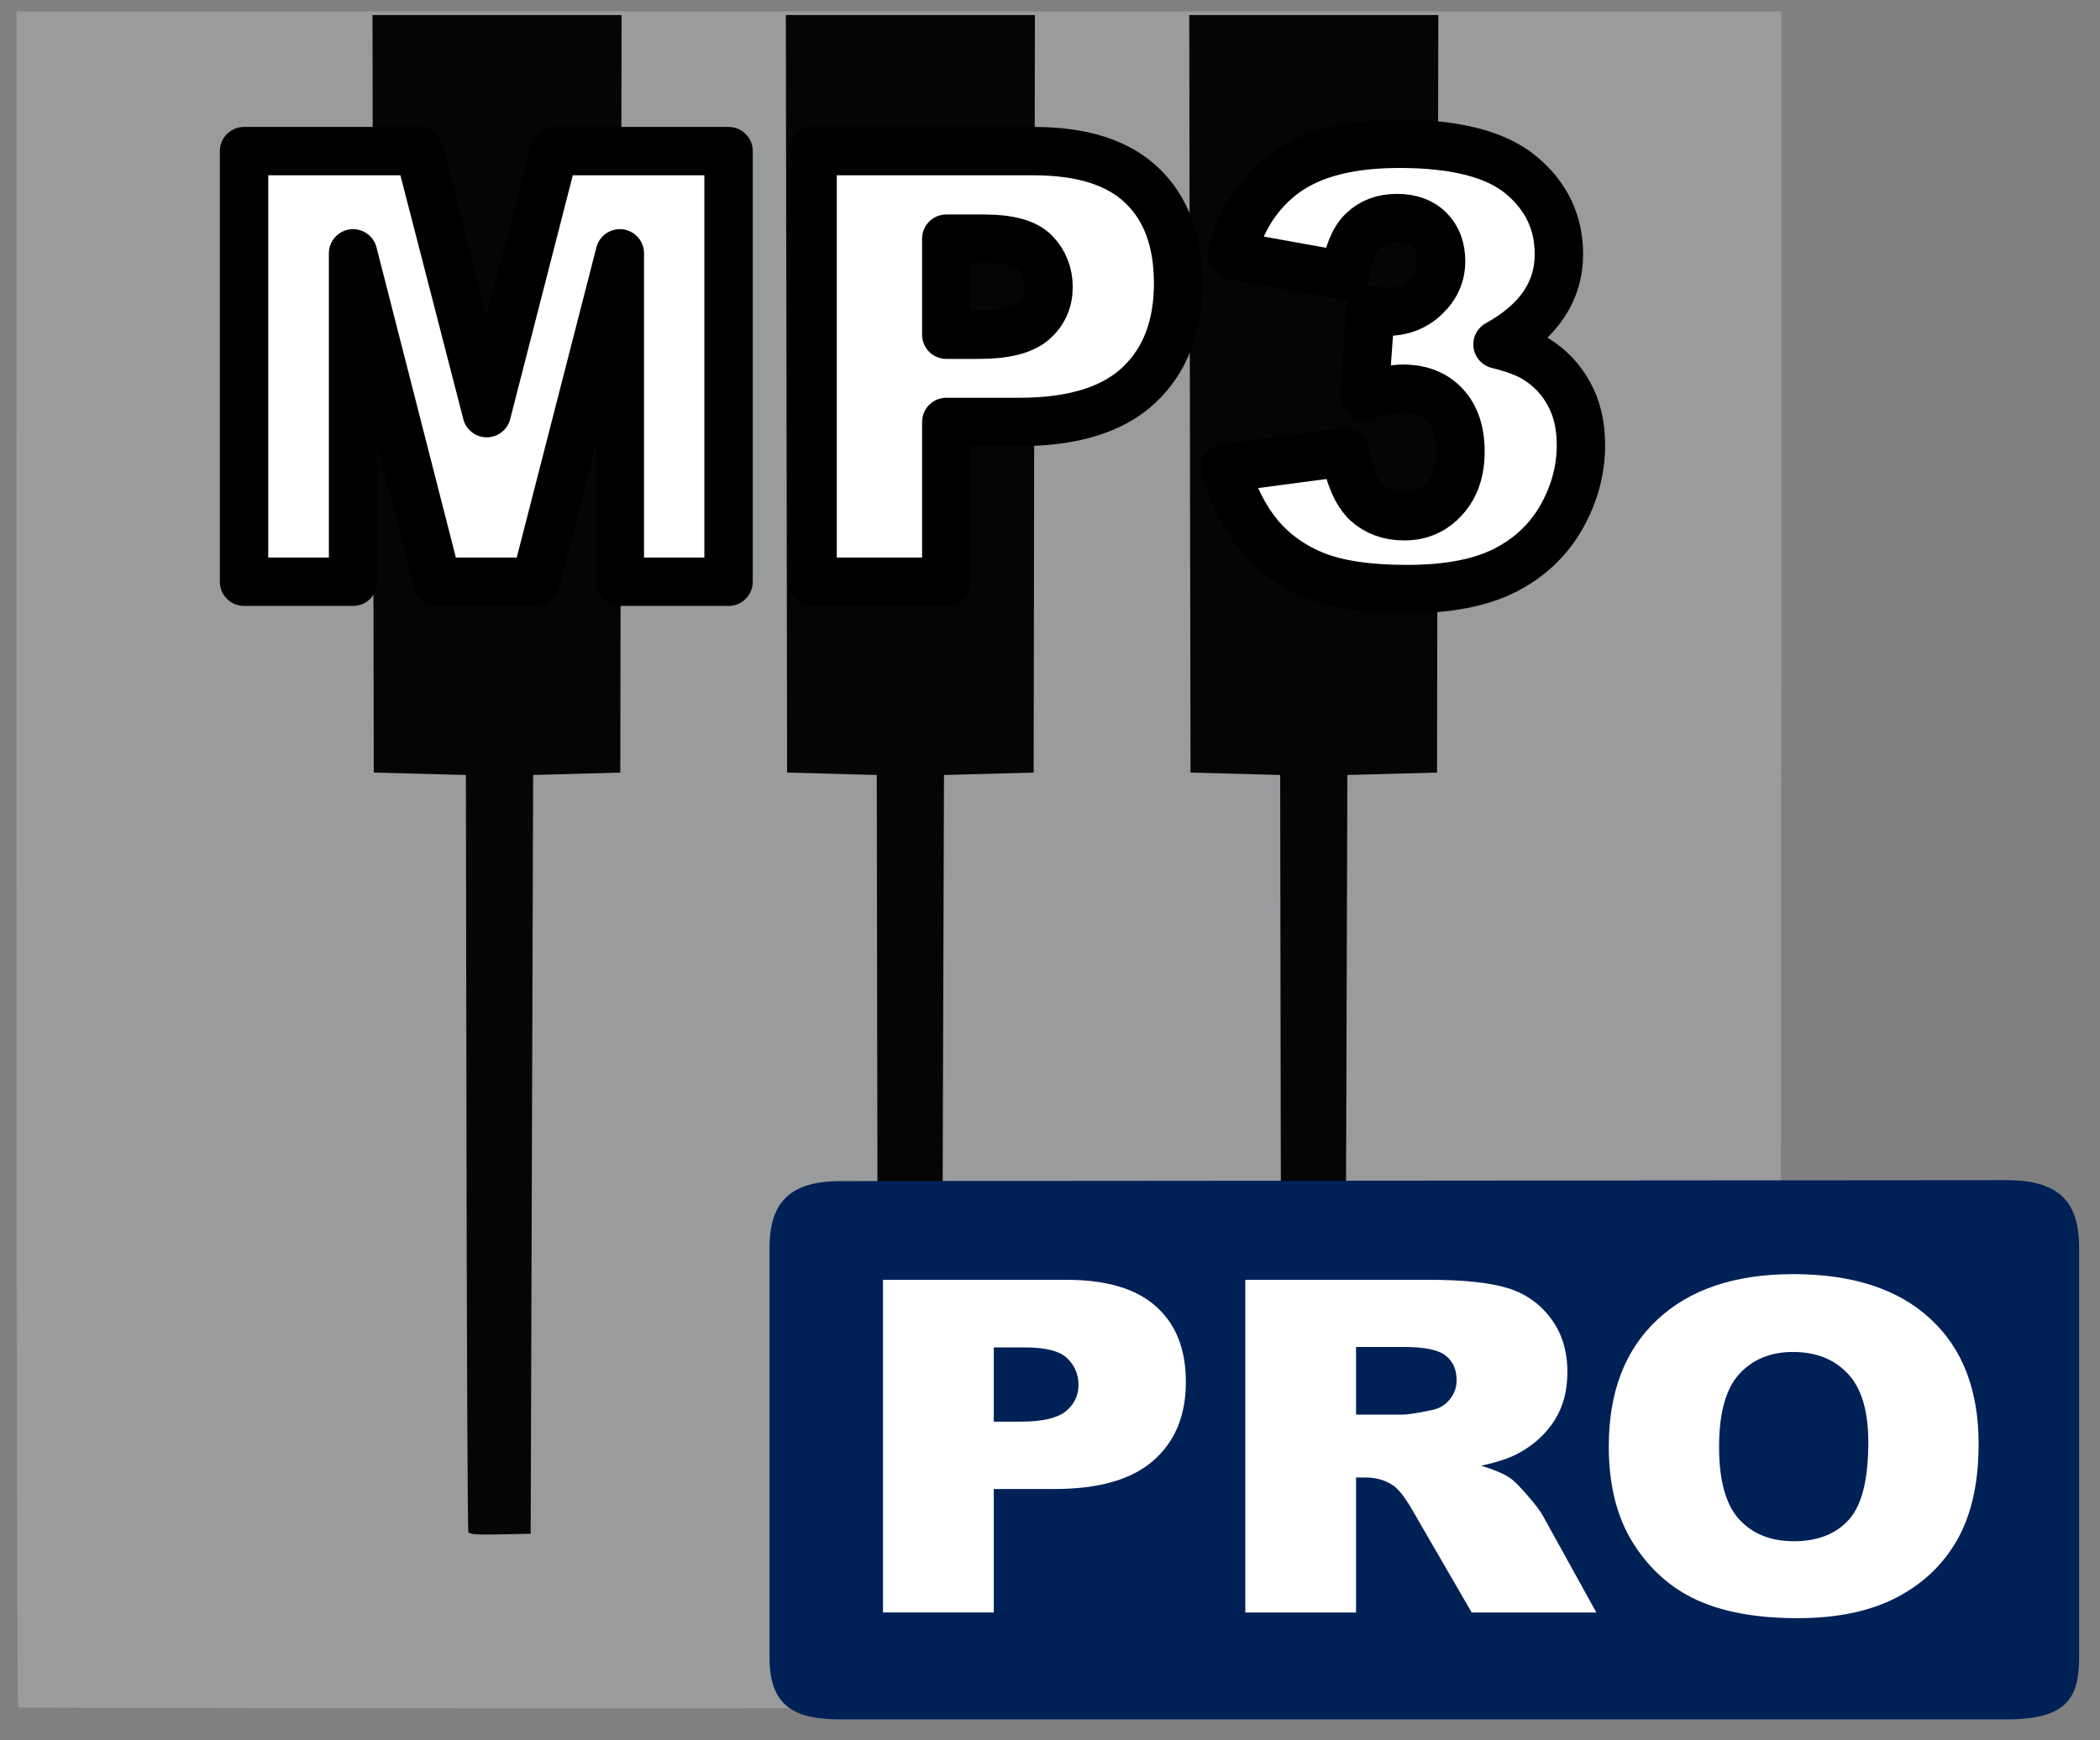 <?xml version="1.0" encoding="UTF-8" standalone="no"?>
<!-- Created with Inkscape (http://www.inkscape.org/) -->

<svg
   xmlns:dc="http://purl.org/dc/elements/1.1/"
   xmlns:cc="http://creativecommons.org/ns#"
   xmlns:rdf="http://www.w3.org/1999/02/22-rdf-syntax-ns#"
   xmlns:svg="http://www.w3.org/2000/svg"
   xmlns="http://www.w3.org/2000/svg"
   xmlns:sodipodi="http://sodipodi.sourceforge.net/DTD/sodipodi-0.dtd"
   xmlns:inkscape="http://www.inkscape.org/namespaces/inkscape"
   width="151.953mm"
   height="125.959mm"
   viewBox="0 0 151.953 125.959"
   version="1.1"
   id="svg8"
   inkscape:version="0.92.3 (2405546, 2018-03-11)"
   sodipodi:docname="instrumental.svg">
  <rect x="0" y="0" width="151.953" height="125.959" fill="#808080" stroke="none"/>
  <defs
     id="defs2" />
  <sodipodi:namedview
     id="base"
     pagecolor="#ffffff"
     bordercolor="#666666"
     borderopacity="1.0"
     inkscape:pageopacity="0.0"
     inkscape:pageshadow="2"
     inkscape:zoom="1.8101934"
     inkscape:cx="496.65931"
     inkscape:cy="215.94656"
     inkscape:document-units="mm"
     inkscape:current-layer="layer1"
     showgrid="false"
     showguides="true"
     inkscape:guide-bbox="true"
     inkscape:window-width="3440"
     inkscape:window-height="1387"
     inkscape:window-x="-8"
     inkscape:window-y="-8"
     inkscape:window-maximized="1"
     fit-margin-top="1"
     fit-margin-left="1"
     fit-margin-right="1"
     fit-margin-bottom="1" />
  <g
     inkscape:label="Layer 1"
     inkscape:groupmode="layer"
     id="layer1"
     transform="translate(-39.836,-53.631)">
    <g
       id="g4591"
       transform="matrix(0.681,0,0,0.661,-30.117,2.445)">
      <path
         style="fill:#999b9d;stroke-width:0.265"
         d="m 104.644,264.382 c -0.097,-0.097 -0.177,-41.822 -0.177,-92.721 0,-73.601 5.6e-4,-92.729 5.6e-4,-92.971 0.548,0 187.163,0 187.538,0 0,0.315 0.03,30.224 -0.015,93.145 l -0.067,92.591 -93.552,0.067 c -51.454,0.037 -93.631,-0.013 -93.729,-0.11 z"
         id="path4595"
         inkscape:connector-curvature="0"
         sodipodi:nodetypes="csccscscc" />
      <path
         style="fill:#050505;stroke-width:0.265"
         d="m 152.483,245.185 c -0.07,-0.186 -0.157,-18.913 -0.193,-41.614 l -0.065,-41.275 -4.895,-0.132 -4.895,-0.132 -0.067,-41.473 -0.067,-41.473 h 13.231 13.231 l -0.067,41.473 -0.067,41.473 -4.63,0.132 -4.63,0.132 -0.132,41.54 -0.132,41.54 -3.246,0.074 c -2.451,0.056 -3.278,-0.009 -3.374,-0.265 z m 43.656,0 c -0.07,-0.186 -0.157,-18.913 -0.193,-41.614 l -0.065,-41.275 -4.763,-0.132 -4.763,-0.132 -0.067,-41.473 -0.067,-41.473 h 13.231 13.231 l -0.067,41.473 -0.067,41.473 -4.763,0.132 -4.763,0.132 -0.132,41.54 -0.132,41.54 -3.246,0.074 c -2.451,0.056 -3.278,-0.009 -3.374,-0.265 z m 42.862,0 c -0.07,-0.186 -0.157,-18.913 -0.193,-41.614 l -0.065,-41.275 -4.763,-0.132 -4.763,-0.132 -0.067,-41.473 -0.067,-41.473 h 13.231 13.231 l -0.067,41.473 -0.067,41.473 -4.763,0.132 -4.763,0.132 -0.132,41.54 -0.132,41.54 -3.246,0.074 c -2.451,0.056 -3.278,-0.009 -3.374,-0.265 z"
         id="path4593"
         inkscape:connector-curvature="0" />
    </g>
    <g
       id="g7796"
       transform="translate(1.058,0.529)"
       style="stroke:none">
      <path
         sodipodi:nodetypes="ccccccccc"
         style="opacity:1;fill:#002156;fill-opacity:1;stroke:none;stroke-width:1.025;stroke-linecap:round;stroke-linejoin:round;stroke-miterlimit:4;stroke-dasharray:none;stroke-opacity:1;paint-order:markers fill stroke"
         d="m 99.591,138.588 84.403,-0.067 c 3.964,0 5.224,1.747 5.224,4.884 v 29.667 c 0,2.896 -0.854,4.477 -5.224,4.477 H 99.603 c -3.277,0 -5.144,-0.897 -5.144,-4.477 V 143.42 c 0,-3.258 1.44,-4.832 5.131,-4.832 z"
         id="rect4294"
         inkscape:connector-curvature="0" />
      <g
         transform="matrix(0.902,0,0,0.841,-193.885,-391.579)"
         style="font-style:normal;font-weight:normal;font-size:40px;line-height:125%;font-family:sans-serif;letter-spacing:0px;word-spacing:0px;fill:#000000;fill-opacity:1;stroke:none;stroke-width:1px;stroke-linecap:butt;stroke-linejoin:miter;stroke-opacity:1"
         id="text4290">
        <path
           d="m 328.775,638.896 h 14.707 q 4.805,0 7.188,2.285 2.402,2.285 2.402,6.504 0,4.336 -2.617,6.777 -2.598,2.441 -7.949,2.441 h -4.844 v 10.625 h -8.887 z m 8.887,12.207 h 2.168 q 2.559,0 3.594,-0.879 1.035,-0.898 1.035,-2.285 0,-1.348 -0.898,-2.285 -0.898,-0.938 -3.379,-0.938 h -2.52 z"
           style="font-style:normal;font-variant:normal;font-weight:900;font-stretch:normal;font-family:Arial;-inkscape-font-specification:'Arial Heavy';fill:#ffffff;stroke:none"
           id="path4315"
           inkscape:connector-curvature="0" />
        <path
           d="m 357.838,667.529 v -28.633 h 14.746 q 4.102,0 6.27,0.703 2.168,0.703 3.496,2.617 1.328,1.895 1.328,4.629 0,2.383 -1.016,4.121 -1.016,1.719 -2.793,2.793 -1.133,0.684 -3.105,1.133 1.582,0.527 2.305,1.055 0.488,0.352 1.406,1.504 0.938,1.152 1.25,1.777 l 4.277,8.301 h -10 l -4.727,-8.75 q -0.898,-1.699 -1.602,-2.207 -0.957,-0.664 -2.168,-0.664 h -0.781 v 11.621 z m 8.887,-17.031 h 3.73 q 0.605,0 2.344,-0.391 0.879,-0.176 1.426,-0.898 0.566,-0.723 0.566,-1.66 0,-1.387 -0.879,-2.129 -0.879,-0.742 -3.301,-0.742 h -3.887 z"
           style="font-style:normal;font-variant:normal;font-weight:900;font-stretch:normal;font-family:Arial;-inkscape-font-specification:'Arial Heavy';fill:#ffffff;stroke:none"
           id="path4317"
           inkscape:connector-curvature="0" />
        <path
           d="m 386.998,653.232 q 0,-7.012 3.906,-10.918 3.906,-3.906 10.879,-3.906 7.148,0 11.016,3.848 3.867,3.828 3.867,10.742 0,5.02 -1.699,8.242 -1.68,3.203 -4.883,5 -3.184,1.777 -7.949,1.777 -4.844,0 -8.027,-1.543 -3.164,-1.543 -5.137,-4.883 -1.973,-3.34 -1.973,-8.359 z m 8.848,0.039 q 0,4.336 1.602,6.23 1.621,1.895 4.395,1.895 2.852,0 4.414,-1.855 1.562,-1.855 1.562,-6.66 0,-4.043 -1.641,-5.898 -1.621,-1.875 -4.414,-1.875 -2.676,0 -4.297,1.895 -1.621,1.895 -1.621,6.27 z"
           style="font-style:normal;font-variant:normal;font-weight:900;font-stretch:normal;font-family:Arial;-inkscape-font-specification:'Arial Heavy';fill:#ffffff;stroke:none"
           id="path4319"
           inkscape:connector-curvature="0" />
      </g>
    </g>
    <g
       aria-label="MP3"
       style="font-style:normal;font-weight:normal;font-size:43.541px;line-height:1.25;font-family:sans-serif;letter-spacing:0px;word-spacing:0px;fill:#000000;fill-opacity:1;stroke:#000000;stroke-width:3.501;stroke-linecap:round;stroke-linejoin:round;stroke-miterlimit:4;stroke-dasharray:none;stroke-opacity:1;paint-order:stroke fill markers"
       id="text4605">
      <path
         inkscape:connector-curvature="0"
         d="m 57.495,64.569 h 12.671 l 4.89,18.964 4.869,-18.964 h 12.629 v 31.168 H 84.687 V 71.967 l -6.102,23.769 h -7.122 L 65.383,71.967 v 23.769 h -7.888 z"
         style="font-style:normal;font-variant:normal;font-weight:900;font-stretch:normal;font-family:Arial;-inkscape-font-specification:'Arial Heavy';fill:#ffffff;fill-opacity:1;stroke:#000000;stroke-width:3.501;stroke-linecap:round;stroke-linejoin:round;stroke-miterlimit:4;stroke-dasharray:none;stroke-opacity:1;paint-order:stroke fill markers"
         id="path4607" />
      <path
         inkscape:connector-curvature="0"
         d="m 98.634,64.569 h 16.009 q 5.23,0 7.824,2.487 2.615,2.487 2.615,7.08 0,4.72 -2.849,7.377 -2.828,2.658 -8.653,2.658 h -5.273 v 11.566 h -9.673 z m 9.673,13.288 h 2.36 q 2.785,0 3.912,-0.957 1.127,-0.978 1.127,-2.487 0,-1.467 -0.978,-2.487 -0.978,-1.02 -3.678,-1.02 h -2.743 z"
         style="font-style:normal;font-variant:normal;font-weight:900;font-stretch:normal;font-family:Arial;-inkscape-font-specification:'Arial Heavy';fill:#ffffff;fill-opacity:1;stroke:#000000;stroke-width:3.501;stroke-linecap:round;stroke-linejoin:round;stroke-miterlimit:4;stroke-dasharray:none;stroke-opacity:1;paint-order:stroke fill markers"
         id="path4609" />
      <path
         inkscape:connector-curvature="0"
         d="m 137.137,73.583 -8.185,-1.467 q 1.02,-3.912 3.912,-5.995 2.913,-2.084 8.228,-2.084 6.102,0 8.823,2.275 2.721,2.275 2.721,5.719 0,2.02 -1.106,3.657 -1.106,1.637 -3.338,2.87 1.807,0.446 2.764,1.042 1.552,0.957 2.402,2.53 0.872,1.552 0.872,3.721 0,2.721 -1.424,5.23 -1.424,2.487 -4.103,3.848 -2.679,1.339 -7.037,1.339 -4.252,0 -6.718,-0.999 -2.445,-0.999 -4.039,-2.913 -1.573,-1.935 -2.424,-4.847 l 8.653,-1.148 q 0.51,2.615 1.573,3.636 1.084,0.999 2.743,0.999 1.743,0 2.891,-1.276 1.169,-1.276 1.169,-3.402 0,-2.169 -1.127,-3.359 -1.106,-1.191 -3.019,-1.191 -1.02,0 -2.806,0.51 l 0.446,-6.187 q 0.723,0.106 1.127,0.106 1.701,0 2.828,-1.084 1.148,-1.084 1.148,-2.573 0,-1.424 -0.85,-2.275 -0.85,-0.85 -2.339,-0.85 -1.531,0 -2.487,0.935 -0.957,0.914 -1.297,3.232 z"
         style="font-style:normal;font-variant:normal;font-weight:900;font-stretch:normal;font-family:Arial;-inkscape-font-specification:'Arial Heavy';fill:#ffffff;fill-opacity:1;stroke:#000000;stroke-width:3.501;stroke-linecap:round;stroke-linejoin:round;stroke-miterlimit:4;stroke-dasharray:none;stroke-opacity:1;paint-order:stroke fill markers"
         id="path4611" />
    </g>
  </g>
</svg>
